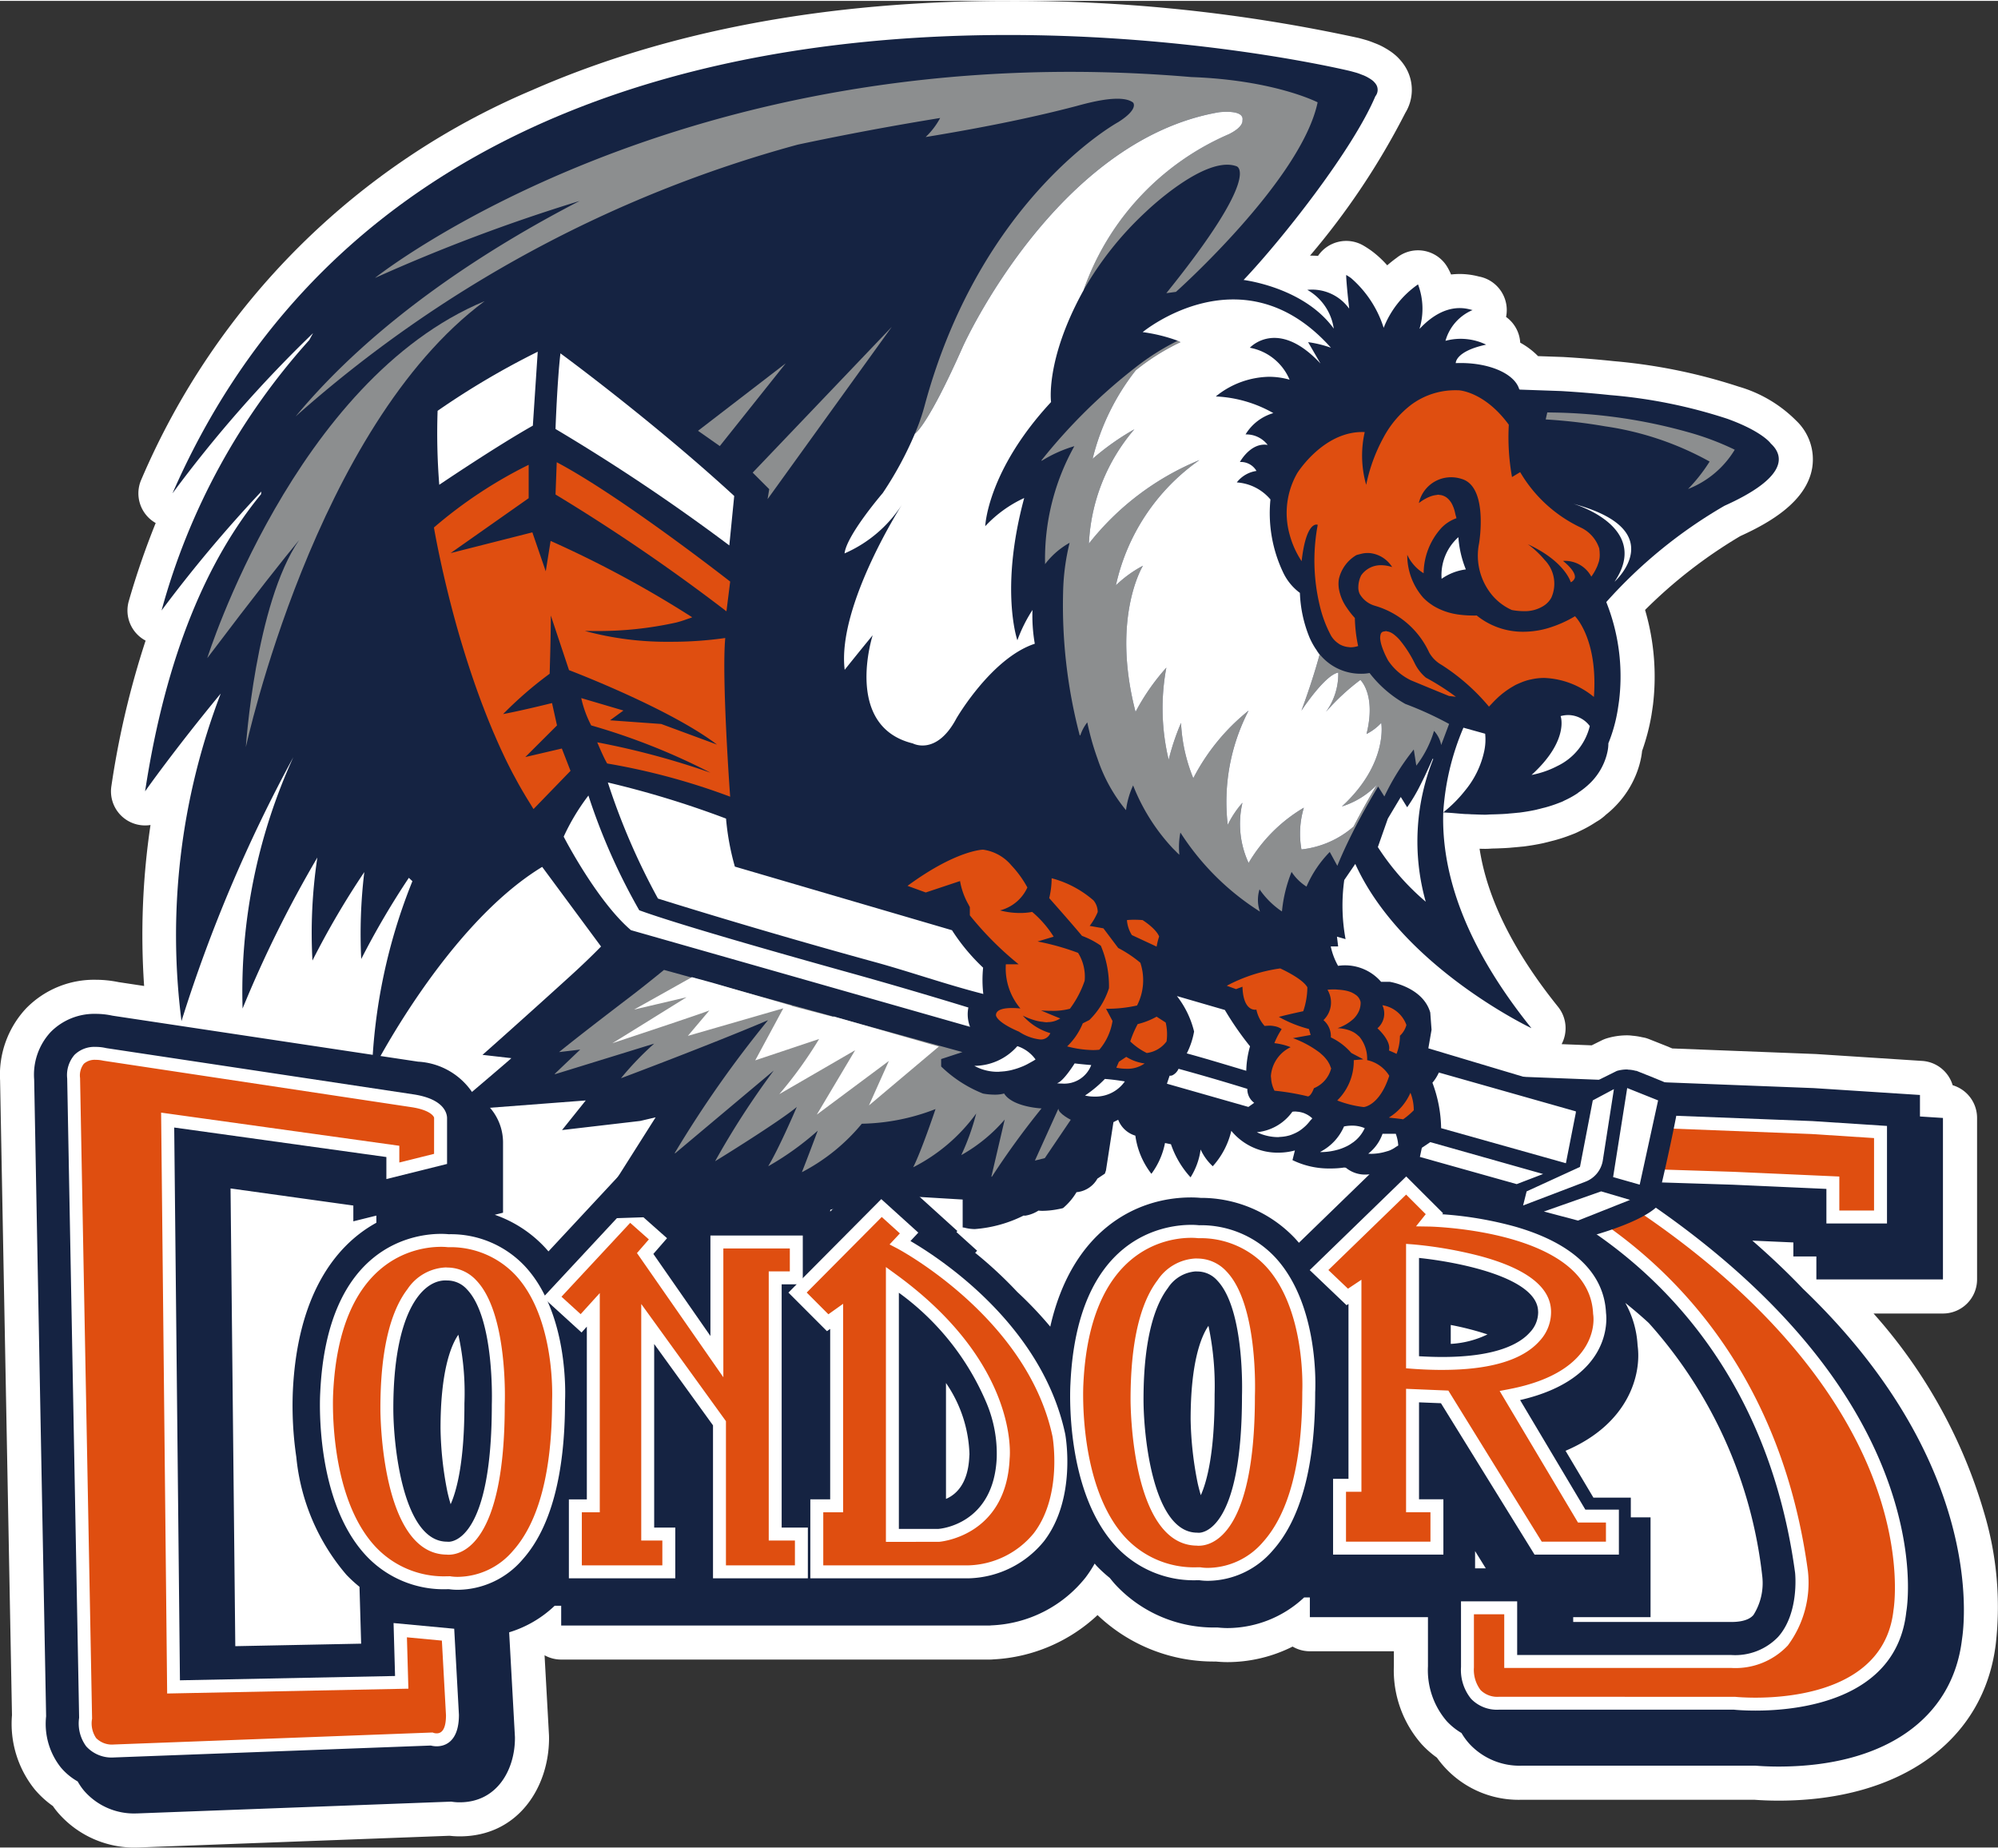 <?xml version="1.0" encoding="UTF-8" standalone="no"?>
<svg xmlns:rdf="http://www.w3.org/1999/02/22-rdf-syntax-ns#" xmlns="http://www.w3.org/2000/svg" xmlns:cc="http://creativecommons.org/ns#" xmlns:dc="http://purl.org/dc/elements/1.1/" height="74px" width="80px" version="1.1" viewBox="0 0 133.75 123.6">
  <rect x="0" y="0" width="133.75" height="123.6" fill="#333333" stroke="none"/>
  <path d="M9.166,123.6A6.748,6.748,0,0,1,3.857,121.24c-.112-.132-.217-.271-.318-.417a6.431,6.431,0,0,1-1.219-1.118,6.997,6.997,0,0,1-1.518-4.963l-.797-42.505a6.509,6.509,0,0,1,1.737-4.796,6.359,6.359,0,0,1,4.661-1.922,7.642,7.642,0,0,1,1.53.157l1.715.259a50.017,50.017,0,0,1,.427-10.775,2.224,2.224,0,0,1-.363.029,2.28,2.28,0,0,1-2.256-2.627A58.549,58.549,0,0,1,9.747,42.819a2.28,2.28,0,0,1-1.124-2.651,53.497,53.497,0,0,1,1.799-5.22,2.281,2.281,0,0,1-.967-2.898,49.312,49.312,0,0,1,26.181-26.083C44.656,2.007,55.372,0,67.485,0A108.323,108.323,0,0,1,90.931,2.479c.017.003.034.009.052.013.313.084.485.134.495.138.019.006.037.01.056.016.166.053.324.113.471.173.107.04.188.073.262.105a4.362,4.362,0,0,1,.489.252c.085.047.157.092.231.142a3.572,3.572,0,0,1,.571.451c.04.04.095.098.137.145a3.176,3.176,0,0,1,.49.697,2.942,2.942,0,0,1-.108,2.881,49.445,49.445,0,0,1-6.382,9.559h.078c.156,0,.307.007.456.019a2.282,2.282,0,0,1,3.005-.713c.166.094.323.195.48.304.029.019.056.038.084.059a6.712,6.712,0,0,1,1.065.98q.297-.259.626-.499c-.023.017-.061.052-.087.075a2.281,2.281,0,0,1,1.522-.581,2.118,2.118,0,0,1,.352.027,2.282,2.282,0,0,1,1.616,1.1,4.019,4.019,0,0,1,.245.492,5.189,5.189,0,0,1,.578-.034,5.043,5.043,0,0,1,1.273.166,2.285,2.285,0,0,1,1.831,2.708,2.284,2.284,0,0,1,.948,1.723,5.073,5.073,0,0,1,1.192.9s1.669.058,1.688.059c1.155.069,2.292.162,3.382.277A37.096,37.096,0,0,1,116.396,25.82a8.924,8.924,0,0,1,3.844,2.275,3.568,3.568,0,0,1,1.075,3.141c-.371,2.293-2.887,3.71-4.813,4.585a32.372,32.372,0,0,0-6.377,4.944A15.842,15.842,0,0,1,110.653,47.12c-.036.263-.07.483-.102.692a14.306,14.306,0,0,1-.626,2.391c-.012.124-.032.262-.059.412-.031.161-.07.332-.122.521a6.513,6.513,0,0,1-1.573,2.728,6.412,6.412,0,0,1-.668.608,2.51,2.51,0,0,1-.216.186l-.014.011c-.034.028-.079.063-.128.098-.036.026-.074.052-.111.075-.061.04-.118.073-.165.1a8.463,8.463,0,0,1-1.14.637c-.044.023-.134.067-.14.069-.04.019-.079.037-.119.054-.073.032-.148.062-.223.089a10.982,10.982,0,0,1-1.223.405l-.232.058c-.096.026-.19.052-.291.074-.04.01-.151.037-.167.042-.438.095-.873.168-1.335.228-.039.004-.156.014-.166.014-.197.023-.375.037-.552.052l-.052.004c-.112.012-.185.019-.263.023-.17.013-.372.021-.577.029l-.065.003c-.135.006-.296.01-.46.013l-.069.006c-.12.007-.239.014-.368.014-.126,0-.253-.003-.382-.008.505,3.32,2.267,6.868,5.255,10.582a2.286,2.286,0,0,1,.238,2.499l2.013.079.675-.335a2.406,2.406,0,0,1,.299-.122,4.675,4.675,0,0,1,1.401-.212,2.6,2.6,0,0,1,.351.025,4.484,4.484,0,0,1,.655.103c.077.012.15.028.219.045.086.024.171.053.253.085l1.123.446.418.173s9.61.374,9.629.375l7.1.46a2.281,2.281,0,0,1,2.041,1.627,2.283,2.283,0,0,1,1.634,2.188v10.809a2.283,2.283,0,0,1-2.283,2.283h-4.647a34.541,34.541,0,0,1,7.39,13.295,21.979,21.979,0,0,1,.795,8.804c-.78,6.482-6.351,10.506-14.546,10.506-.706,0-1.253-.032-1.622-.059H101.87a6.705,6.705,0,0,1-5.681-2.82,6.542,6.542,0,0,1-1.018-.895,7.486,7.486,0,0,1-1.862-5.26v-.965H87.684a2.281,2.281,0,0,1-1.155-.313,9.739,9.739,0,0,1-4.342,1.04c-.334,0-.615-.022-.803-.04a11.269,11.269,0,0,1-7.912-3.108,11.014,11.014,0,0,1-6.925,2.962l-.1.007c-.063.006-.123.008-.185.008H37.567a2.279,2.279,0,0,1-1.113-.288l.296,5.347c.003.043.004.201.004.201,0,3.266-2.055,6.573-5.981,6.573a5.71,5.71,0,0,1-.677-.039l-20.797.782c-.028.001-.056.001-.085.001Z" fill="#fff"></path>
  <path d="M120.709,86.217q-1.526-1.605-3.404-3.238l.134.006,2.612.116v.939h1.54v1.538h8.474v-10.809l-1.539-.099V73.23l-7.1-.459L92.892,71.663v5.697L86.952,83.124c-.087-.102-.175-.203-.266-.301a8.656,8.656,0,0,0-6.315-2.705c-.145-.013-.358-.029-.634-.029-3.835,0-8.002,2.348-9.43,8.648a25.434,25.434,0,0,0-2.205-2.319,27.873,27.873,0,0,0-2.823-2.623l.132-.14L64.025,82.403l.064-.068-5.16-4.675L55.576,81.037v-.237H45.724v.506l-3.719-3.29L36.715,83.701c-.08-.092-.161-.186-.245-.275a8.324,8.324,0,0,0-3.35-2.177l.554-.138V76.38a3.542,3.542,0,0,0-1.928-3.119,4.686,4.686,0,0,0-3.758-2.26l-20.463-3.079a5.282,5.282,0,0,0-1.121-.121,4.101,4.101,0,0,0-3.013,1.218,4.196,4.196,0,0,0-1.104,3.174l.8,42.623a4.697,4.697,0,0,0,.987,3.428,4.164,4.164,0,0,0,1.126.934,4.105,4.105,0,0,0,.41.602A4.42,4.42,0,0,0,9.166,121.317h.048l20.993-.788a3.407,3.407,0,0,0,.566.045c2.537,0,3.698-2.224,3.698-4.291v-.075l-.387-7.012a7.617,7.617,0,0,0,3.047-1.778h.436v1.323H66.263l.094-.009a8.492,8.492,0,0,0,6.319-3.212,8.058,8.058,0,0,0,.603-.925c.045.051.086.107.131.155a9.106,9.106,0,0,0,.878.804c.145.177.288.356.444.518a9.001,9.001,0,0,0,6.726,2.801h.04c.173.017.408.039.69.039a7.54,7.54,0,0,0,5.111-2.048h.385v1.319h7.906v3.291a5.223,5.223,0,0,0,1.257,3.668,4.363,4.363,0,0,0,.989.795,4.319,4.319,0,0,0,.549.745,4.578,4.578,0,0,0,3.483,1.441h15.653c.26.02.804.059,1.536.059,7.072,0,11.659-3.185,12.284-8.529.203-1.313,1.388-11.91-10.632-23.437m-55.811,11.073-.004.022-.007.111c-.077,1.824-.88,2.554-1.561,2.845V92.509a8.86,8.86,0,0,1,1.572,4.782m15.272,1.898a23.375,23.375,0,0,1-.467-4.249c0-3.726.669-5.502,1.193-6.258a19.376,19.376,0,0,1,.412,4.589v.09c0,3.845-.516,5.751-.924,6.658-.073-.252-.145-.52-.215-.83m16.947-9.298V88.624a19.688,19.688,0,0,1,2.459.632,6.4,6.4,0,0,1-2.459.635M98.745,103.759l.716,1.155h-.716Zm6.568,4.424h5.178v-6.68h-1.321v-1.322h-2.504l-1.865-3.135c4.282-1.823,5.092-5.166,4.822-7.062a6.543,6.543,0,0,0-.822-2.837c.542.434,1.069.881,1.572,1.346a30.402,30.402,0,0,1,7.601,16.992,3.994,3.994,0,0,1-.591,2.546c-.102.118-.421.473-1.475.473H105.313ZM30.682,89.278a17.952,17.952,0,0,1,.407,4.594v.092c0,3.845-.518,5.752-.922,6.659-.075-.254-.147-.523-.217-.834A23.076,23.076,0,0,1,29.49,95.538c0-3.732.668-5.508,1.192-6.26m-5.488-7.495c-2.919,1.602-5.307,5.089-5.591,11.29a23.567,23.567,0,0,0,.233,4.393,14.199,14.199,0,0,0,3.354,7.88,9.222,9.222,0,0,0,.875.804l.111,3.806-8.425.168-.318-30.637,8.22,1.144v1.056l1.54-.383Z" fill="#152342"></path>
  <path d="M106.517,78.502l9.487.302,6.692.299v2.294h3.19v-5.688l-4.594-.298L95.54,74.41v2.699s21.761,3.692,25.058,28.052c0,0,.695,5.986-4.691,5.986H101.129v-3.593h-2.893V111.547s-.204,2.395,2.094,2.395h15.774s10.282,1.102,11.081-6.186c0,0,2.795-15.277-20.667-29.255" fill="#df4e10"></path>
  <path d="M117.521,114.436h-.001c-.785,0-1.32-.048-1.438-.061H100.33a2.402,2.402,0,0,1-1.854-.729,3.066,3.066,0,0,1-.673-2.135l-.001-4.389h3.76V110.716h14.345a3.982,3.982,0,0,0,3.123-1.212c1.426-1.596,1.14-4.265,1.137-4.292-1.68-12.417-8.311-19.282-13.579-22.853A31.649,31.649,0,0,0,95.467,77.537l-.362-.062V73.96l26.204,1.017,5.01.326v6.528H122.263V79.517l-6.277-.281-7.845-.249c6.52,4.09,14.425,10.54,17.909,19.222,2.254,5.619,1.588,9.465,1.56,9.626-.654,5.953-7.273,6.601-10.089,6.601m-18.854-6.446v3.559a2.238,2.238,0,0,0,.448,1.515,1.578,1.578,0,0,0,1.214.447l15.82.002c.005.001.546.057,1.371.057h.001c2.581,0,8.653-.571,9.233-5.859.011-.068.652-3.84-1.531-9.241-2.023-5.001-6.948-12.458-18.927-19.595l-1.441-.859,11.162.356,7.111.317v2.277h2.325V76.115l-4.19-.271-25.292-.983v1.892a32.804,32.804,0,0,1,11.103,4.889c5.413,3.671,12.228,10.721,13.952,23.462a7.041,7.041,0,0,1-1.347,4.974,4.814,4.814,0,0,1-3.773,1.504H100.697v-3.592Z" fill="#fff"></path>
  <path d="M83.575,93.361c0,10.204-3.43,9.601-3.43,9.601-4.028,0-4.028-9.346-4.028-9.346,0-9.518,4.028-9.004,4.028-9.004,3.778,0,3.43,8.748,3.43,8.748M80.232,82.384s-7.631-1.029-8.141,10.205c0,0-.774,12.862,8.224,12.687,0,0,7.294,1.376,7.294-12.174,0,0,.598-10.633-7.378-10.718" fill="#df4e10"></path>
  <path d="M80.868,105.749h0a3.966,3.966,0,0,1-.586-.04l-.148.001a7.106,7.106,0,0,1-5.389-2.224c-3.48-3.695-3.105-10.632-3.088-10.925.448-9.87,6.298-10.637,8.079-10.637a4.524,4.524,0,0,1,.523.025,6.801,6.801,0,0,1,5.085,2.128c2.991,3.198,2.711,8.81,2.697,9.046.001,4.915-.956,8.489-2.842,10.597a5.768,5.768,0,0,1-4.332,2.029m-.517-.907.045.009a2.954,2.954,0,0,0,.472.032,4.916,4.916,0,0,0,3.687-1.738c1.739-1.945,2.623-5.325,2.623-10.044.003-.079.27-5.509-2.468-8.433a5.973,5.973,0,0,0-4.483-1.851l-.053-.004a3.815,3.815,0,0,0-.437-.021c-1.587,0-6.8.709-7.214,9.816-.004.074-.368,6.866,2.856,10.288a6.269,6.269,0,0,0,4.756,1.948Zm-.099-1.44a1.027,1.027,0,0,1-.138-.008c-4.38-.042-4.431-9.38-4.431-9.779,0-3.728.609-6.416,1.809-7.989a3.246,3.246,0,0,1,2.545-1.452c.059,0,.102.002.129.004a2.64,2.64,0,0,1,1.937.862c2.123,2.208,1.914,8.087,1.904,8.336.001,9.3-2.875,10.025-3.756,10.025m-.031-.867h.031c.295,0,2.891-.256,2.891-9.174.003-.075.205-5.776-1.663-7.719a1.78,1.78,0,0,0-1.335-.596l-.054-.004s-.022-.001-.053-.001a2.422,2.422,0,0,0-1.856,1.114c-.744.973-1.631,3.059-1.631,7.461,0,2.479.648,8.912,3.594,8.912l.076.007Z" fill="#fff"></path>
  <path d="M33.356,93.963c0,10.203-3.429,9.599-3.429,9.599-4.03,0-4.03-9.345-4.03-9.345,0-9.517,4.03-9.005,4.03-9.005,3.775,0,3.429,8.751,3.429,8.751m-3.341-10.978S22.385,81.955,21.869,93.188c0,0-.769,12.863,8.232,12.689,0,0,7.29,1.374,7.29-12.172,0,0,.601-10.633-7.376-10.72" fill="#df4e10"></path>
  <path d="M30.653,106.35h0a4.065,4.065,0,0,1-.586-.039h-.148a7.109,7.109,0,0,1-5.391-2.224c-3.481-3.697-3.11-10.632-3.092-10.926.452-9.867,6.302-10.634,8.085-10.634.27,0,.452.018.523.024a6.8,6.8,0,0,1,5.083,2.129c2.991,3.198,2.71,8.812,2.697,9.049,0,4.913-.956,8.485-2.841,10.593A5.764,5.764,0,0,1,30.653,106.35m-.516-.907.043.009a2.996,2.996,0,0,0,.473.032,4.907,4.907,0,0,0,3.683-1.739c1.74-1.943,2.621-5.32,2.621-10.038.004-.079.273-5.51-2.465-8.436a5.975,5.975,0,0,0-4.481-1.852l-.054-.003a3.807,3.807,0,0,0-.436-.021c-1.589,0-6.8.708-7.219,9.813-.004.075-.367,6.866,2.859,10.287a6.27,6.27,0,0,0,4.759,1.951Zm-.102-1.441a1.304,1.304,0,0,1-.138-.007c-4.382-.042-4.433-9.379-4.433-9.779,0-3.728.61-6.417,1.812-7.989a3.248,3.248,0,0,1,2.545-1.453,1.126,1.126,0,0,1,.13.007,2.64,2.64,0,0,1,1.934.86c2.122,2.208,1.914,8.09,1.904,8.34,0,9.298-2.873,10.021-3.755,10.021m-.031-.866H30.034c.295,0,2.889-.258,2.889-9.172.003-.075.204-5.78-1.663-7.721a1.773,1.773,0,0,0-1.332-.596l-.055-.003c-.002,0-.022-.001-.052-.001-1.611,0-3.491,2.246-3.491,8.574.001,2.479.648,8.913,3.598,8.913l.076.005h0" fill="#fff"></path>
  <polygon points="43.189 83.841 47.99 90.743 47.99 83.073 53.307 83.073 53.307 85.47 51.893 85.47 51.893 102.618 53.647 102.618 53.647 105.149 48.164 105.149 48.164 95.203 43.36 88.558 43.36 102.618 44.772 102.618 44.772 105.149 38.516 105.149 38.516 100.73 39.717 100.73 39.717 87.612 38.899 88.514 36.972 86.757 42.157 81.185 44.044 82.857 43.189 83.841" fill="#df4e10"></polygon>
  <path d="M54.079,105.581H47.73V95.343l-3.938-5.446v12.289h1.413v3.396H38.082v-5.284h1.202V88.735l-.354.393L36.356,86.782l5.773-6.202,2.524,2.238-.916,1.052L47.557,89.363V82.639h6.183v3.264H52.326v16.282h1.754Zm-5.483-.866h4.618V103.052H51.461V85.038h1.412V83.505H48.422V92.125l-5.782-8.313.796-.915L42.186,81.789l-4.599,4.944,1.282,1.168,1.281-1.412v14.675h-1.201v3.551h5.39V103.052H42.926V87.22l5.67,7.843Z" fill="#fff"></path>
  <path d="M64.844,105.148H54.679v-4.418h1.328V88.047l-.6.428-2.016-2.019,5.62-5.656,1.845,1.669-.602.646s8.875,4.629,10.632,12.904c0,0,1.546,8.491-6.041,9.129M59.739,85.598v17.108h3.089s4.117-.254,4.33-5.189c0,0,.641-6.044-7.418-11.919" fill="#df4e10"></path>
  <path d="M64.861,105.581H54.245v-5.284h1.329V88.887l-.215.153-2.579-2.582,6.215-6.257,2.478,2.243-.525.563c1.93,1.124,8.803,5.583,10.361,12.923.034.187.756,4.321-1.415,7.158a6.709,6.709,0,0,1-5.014,2.493Zm-9.75-.866h9.714a5.868,5.868,0,0,0,4.378-2.151c1.939-2.528,1.264-6.428,1.256-6.469-1.692-7.97-10.318-12.552-10.405-12.597l-.505-.263.691-.74L59.026,81.397l-5.023,5.058,1.451,1.454.986-.702v13.956h-1.329Zm4.627-1.574h-.433V84.747l.688.502c8.168,5.953,7.621,12.057,7.595,12.314-.225,5.236-4.688,5.574-4.734,5.577Zm.434-.867h2.655c.124-.009,3.704-.305,3.896-4.774a8.765,8.765,0,0,0-.679-3.642,17.541,17.541,0,0,0-5.872-7.391Z" fill="#fff"></path>
  <path d="M11.223,74.91l.395,37.938,15.275-.304-.1-3.491,3.2.299.296,5.391c0,2.097-1.396,1.596-1.396,1.596l-21.264.798A1.791,1.791,0,0,1,5.731,114.943l-.801-42.826c-.097-2.196,2.097-1.6,2.097-1.6L27.594,73.615c1.992.297,1.897,1.193,1.897,1.193v2.7l-3.192.797v-1.299Z" fill="#df4e10"></path>
  <path d="M7.637,117.572H7.629a2.292,2.292,0,0,1-1.858-.743,2.583,2.583,0,0,1-.474-1.914l-.799-42.789a2.073,2.073,0,0,1,.489-1.581,1.905,1.905,0,0,1,1.42-.533,3.097,3.097,0,0,1,.707.082l20.546,3.093c2.202.327,2.277,1.399,2.267,1.636v3.024L25.865,78.859V77.384L11.662,75.409l.384,36.999,14.4-.288-.1-3.544,4.06.381.316,5.763c0,1.902-1.038,2.105-1.485,2.105a1.607,1.607,0,0,1-.397-.05Zm-1.232-46.694a1.1,1.1,0,0,0-.794.265,1.276,1.276,0,0,0-.251.954l.804,42.881-.008.042a1.749,1.749,0,0,0,.28,1.256,1.484,1.484,0,0,0,1.184.429l21.34-.803.078.029a.737.737,0,0,0,.198.028c.411,0,.619-.408.619-1.215l-.275-4.993-2.34-.22.098,3.438-16.148.323-.405-38.88,15.946,2.219v1.12l2.327-.579.002-2.407c-.008-.118-.298-.537-1.529-.72L6.913,70.936a2.265,2.265,0,0,0-.507-.058" fill="#fff"></path>
  <path d="M96.708,93.439l-2.149-.088v7.375h1.631v2.835H89.671v-4.203h1.033V86.406l-.515.345-1.889-1.802,5.832-5.658,1.888,1.888-.34.426s11.145.175,11.4,6.257c0,0,.773,4.203-6.003,5.49l4.803,8.064h2.06v2.145h-4.975Zm6.689-5.746c-.087-3.346-8.837-4.028-8.837-4.028v7.457c9.349.686,8.837-3.429,8.837-3.429" fill="#df4e10"></path>
  <path d="M108.372,103.994h-5.647L96.46,93.862l-1.468-.059v6.491H96.623v3.701H89.239V98.923h1.031V87.217l-.129.085-2.465-2.35,6.459-6.268,2.466,2.463-.054.068a24.537,24.537,0,0,1,4.856.821c3.874,1.105,5.986,3.107,6.107,5.788.058.448.383,4.414-5.751,5.827l4.367,7.332h2.246Zm-5.165-.866h4.298v-1.279h-1.871l-5.244-8.807.608-.117c6.278-1.192,5.663-4.947,5.656-4.984l-.008-.061c-.232-5.604-10.864-5.841-10.972-5.842l-.883-.014.651-.814-1.313-1.312-5.204,5.05,1.312,1.249.9-.599V99.79H90.104v3.338h5.653v-1.969H94.125V92.898l2.83.118Zm-6.66-11.495H96.546c-.632,0-1.312-.025-2.019-.077l-.402-.031V83.197l.467.035a27.606,27.606,0,0,1,4.466.774c3.115.834,4.72,2.067,4.771,3.662a2.824,2.824,0,0,1-.765,2.025c-1.137,1.286-3.329,1.939-6.517,1.939m-1.555-.915c.543.032,1.063.05,1.554.05H96.547c3.646,0,5.204-.896,5.867-1.647a1.955,1.955,0,0,0,.553-1.375l-.004-.041c-.057-2.277-5.394-3.299-7.971-3.566Z" fill="#fff"></path>
  <path d="M37.626,75.576l-.002.003,5.231-.61,1.034-.242L39.585,81.521l-.003.004-.005.008,7.164-.239.015-.002-.74,1.748-.013.009-.009.014L50.893,81.198l.01-.002-.162,1.177v.012L56.327,80.692l.013-.004-.337,1.171-.003.008-.002.004,2.543-1.996,5.892.354.01-.001v1.866l.003.001c.032.01.074.007.102.014a2.817,2.817,0,0,0,.71.097h.003a8.754,8.754,0,0,0,3.264-.905l.005-.002a.289.289,0,0,0,.088.009l.005.002a2.293,2.293,0,0,0,.891-.339l.003-.002a2.055,2.055,0,0,0,.296.016,5.626,5.626,0,0,0,.9-.088c.174-.031.287-.055.361-.072.035-.009.074-.018.078-.02l.009-.002a4.199,4.199,0,0,0,.903-1.066,1.789,1.789,0,0,0,1.401-.91l.496-.331c.026-.064.048-.14.074-.212l.501-3.236.312-.156.006-.003A1.774,1.774,0,0,0,76.003,75.953a5.329,5.329,0,0,0,1.068,2.547l.002.003.005.003.006-.007a5.087,5.087,0,0,0,.903-2.05l.003-.002.396.081a6.269,6.269,0,0,0,1.313,2.215,4.673,4.673,0,0,0,.673-1.863,3.531,3.531,0,0,0,.812,1.121,5.348,5.348,0,0,0,1.242-2.371,4.009,4.009,0,0,0,3.131,1.462,4.319,4.319,0,0,0,1.126-.148l-.16.64-.004.007.008.002a5.555,5.555,0,0,0,2.529.557,6.163,6.163,0,0,0,.928-.064l.111.014a2.013,2.013,0,0,0,1.478.449,2.632,2.632,0,0,0,1.29-.282,4.041,4.041,0,0,0,1.825.052l5.971,1.613-.301,1.303v.009c.032.015,3.28,1.063,5.63,1.569h.005V82.81c.035-.011,3.494-.856,4.851-2.035.005-.001.007-.004.01-.008.013-.046,1.122-4.538,1.684-7.927v-.005l-1.856-.767L109.561,71.62c-.025-.007-.057-.007-.085-.012a2.047,2.047,0,0,0-.476-.072.481.481,0,0,0-.075-.013,2.467,2.467,0,0,0-.689.097l-2.85,1.412-9.77-2.924.215-1.241-.086-1.153c-.493-1.712-2.697-2.055-2.722-2.059h-.571a3.19,3.19,0,0,0-2.879-1.068,4.6,4.6,0,0,1-.489-1.293v-.006h.494l-.078-.646-.003-.009.566.163H90.065l.01.002-.003-.013a12.364,12.364,0,0,1-.085-3.942l.738-1.078c3.12,6.885,11.794,10.995,11.794,10.995-4.475-5.563-6.031-10.376-5.905-14.444a17.133,17.133,0,0,1,1.351-5.669l1.454.404a3.685,3.685,0,0,1-.058,1.145,6.149,6.149,0,0,1-1.288,2.661,8.809,8.809,0,0,1-1.459,1.46c.193.018.372.023.563.037.265.022.536.047.791.065.033.002.062.004.091.006.088.006.172.003.263.009.063.001.132.009.195.012.035.002.067.002.098.002.272.009.55.023.81.023.131,0,.245-.014.373-.018.149-.003.294-.006.436-.012.199-.008.396-.015.585-.029.077-.004.145-.013.221-.021.187-.015.375-.03.557-.051.036-.004.074-.006.112-.009.399-.051.773-.114,1.136-.194.035-.009.069-.019.103-.028.124-.026.242-.061.361-.091.037-.009.076-.018.11-.026a8.946,8.946,0,0,0,.983-.326c.056-.022.113-.042.167-.065.018-.007.037-.018.056-.026.041-.019.079-.042.12-.061a6.131,6.131,0,0,0,.881-.493c.022-.013.044-.03.067-.043-.032.02-.074.035-.105.056a5.278,5.278,0,0,0,.93-.751,4.185,4.185,0,0,0,1.023-1.76c.033-.12.059-.23.078-.328a2.507,2.507,0,0,0,.048-.504l.004-.008a10.332,10.332,0,0,0,.623-2.231c.03-.196.062-.4.09-.612a13.44,13.44,0,0,0-.557-5.774c-.088-.272-.189-.549-.299-.828a32.194,32.194,0,0,1,7.911-6.444c3.937-1.767,4.146-3.21,3.097-4.171V29.619l-.003-.002c-.006-.01-.577-.808-2.912-1.649a34.175,34.175,0,0,0-7.818-1.582l-.018-.001c-.996-.107-2.083-.199-3.275-.27l-2.772-.097c-.011-.009-.025-.018-.039-.026-.318-1.071-2.111-1.833-4.248-1.746,0,0-.047-.79,2.035-1.237a3.919,3.919,0,0,0-2.723-.256A3.156,3.156,0,0,1,98.582,20.692c-.168.004-1.682-.731-3.541,1.249l-.013-.006a4.617,4.617,0,0,0-.103-2.959,6.35,6.35,0,0,0-2.292,2.886l-.008.022-.006-.022a7.328,7.328,0,0,0-2.18-3.31.033.033,0,0,1-.015-.011c-.099-.069-.199-.135-.304-.195-.021.132.095,1.401.198,2.225l-.017.009a3.054,3.054,0,0,0-2.786-1.238,3.572,3.572,0,0,1,1.77,2.594c-1.849-2.554-5.372-3.163-6.036-3.257,2.535-2.668,7.282-8.664,8.819-12.292A.687.687,0,0,0,92.15,5.647a.918.918,0,0,0-.156-.209c-.011-.013-.021-.025-.033-.038a1.354,1.354,0,0,0-.217-.167,1.278,1.278,0,0,0-.117-.073,2.467,2.467,0,0,0-.287-.15c-.053-.024-.116-.046-.177-.069-.103-.042-.214-.085-.33-.122-.01-.003-.163-.047-.443-.122,0,0-60.079-14.658-78.844,28.267a85.263,85.263,0,0,1,9.413-10.727c-.087.154-.171.309-.255.465a44.518,44.518,0,0,0-9.889,18.101A90.861,90.861,0,0,1,17.495,32.84c-.007.062-.015.122-.023.183-3.533,4.306-6.353,10.66-7.759,19.883,0,0,1.943-2.764,5.063-6.543A45.231,45.231,0,0,0,12.15,68.283a98.764,98.764,0,0,1,7.486-17.66,37.756,37.756,0,0,0-3.397,16.822,79.118,79.118,0,0,1,5.005-10.108,33.933,33.933,0,0,0-.328,6.896A55.542,55.542,0,0,1,24.387,58.311a34.7,34.7,0,0,0-.206,5.821,54.094,54.094,0,0,1,3.188-5.436c.079.074.159.151.238.225a37.543,37.543,0,0,0-2.712,12.77s4.965-9.823,11.4-13.727l3.94,5.329c-.702.718-1.383,1.36-2.045,1.963-2.859,2.601-5.861,5.268-5.885,5.283l-.009.006,1.933.221c.056-.014-4.127,3.526-4.127,3.526l9.109-.695Z" fill="#152342"></path>
  <path d="M37.283,30.886l-.014-.007-.081,2.153v.007A126.216,126.216,0,0,1,48.617,40.848l.013.012.249-1.99v-.003l-.004-.004c-.072-.055-7.286-5.698-11.592-7.976m11.266,11.767v-.011l-.008.002a25.256,25.256,0,0,1-3.654.251,21,21,0,0,1-5.736-.724c.105,0,.325.004.634.004a24.104,24.104,0,0,0,5.509-.574l.008-.003c.164-.043.321-.09.474-.142.065-.019.125-.044.185-.066.122-.042.25-.079.364-.13l.012-.003-.012-.009a72.326,72.326,0,0,0-9.457-5.099l-.009-.003-.325,2.033-.894-2.599v-.009l-5.476,1.389,5.226-3.675V31.046l-.005.008a30.203,30.203,0,0,0-6.336,4.193v.008c.006.03.503,2.983,1.569,6.762.435,1.526,1.001,3.328,1.704,5.177.035.082.064.165.096.25.142.363.284.724.436,1.088.08.195.161.389.247.583.13.304.265.608.403.915.105.222.21.45.315.671.143.296.288.583.438.874.111.216.233.429.345.641.157.29.316.566.482.843.12.209.249.417.376.62.084.134.163.276.251.406l.005.007L38.19,51.538l.001-.003-.578-1.488L37.611,50.041l-2.445.571,2.12-2.116V48.491l-.332-1.492-.007.001c-.02.006-1.966.491-3.267.736a25.575,25.575,0,0,1,3.107-2.694l.008-.003v-.003c0-.024.078-2.427.078-3.896l1.218,3.653v.004h.007c.066.024,6.714,2.554,9.9,4.981l-3.734-1.379-3.428-.247.886-.645.014-.008-2.809-.828-.015-.003.001.013a7.363,7.363,0,0,0,.662,1.812l.008.003a43.692,43.692,0,0,1,7.979,3.164,52.772,52.772,0,0,0-7.57-2.031h-.013l.007.013c.007.009.411.991.657,1.398v.003H40.646a44.773,44.773,0,0,1,8.222,2.219l.011.006v-.011c-.011-.08-.575-7.926-.33-10.605" fill="#df4e10"></path>
  <path d="M76.11,67.242l.007-.003a3.707,3.707,0,0,0,.221-2.858l-.003-.002a8.197,8.197,0,0,0-1.48-.987l-.99-1.315-.002-.001-.917-.163a4.193,4.193,0,0,0,.537-.927,1.235,1.235,0,0,0-.275-.772,6.962,6.962,0,0,0-2.797-1.487H70.399v.012a5.694,5.694,0,0,1-.162,1.314v.003l.004.002c.012.017,1.377,1.546,2.191,2.523a5.449,5.449,0,0,1,1.258.657,6.92,6.92,0,0,1,.547,2.845,5.184,5.184,0,0,1-1.312,2.129l-.438.221-.004.003A4.47,4.47,0,0,1,71.447,69.969l-.014.01.014.002a7.093,7.093,0,0,0,1.712.244,4.152,4.152,0,0,0,.432-.023l.002-.004a3.871,3.871,0,0,0,.88-1.921v-.002l-.432-.814a9.189,9.189,0,0,0,2.07-.219m-6.421.331c.107.008.374.025.697.025a4.477,4.477,0,0,0,1.233-.138l.003-.002a6.781,6.781,0,0,0,.986-1.871,3.001,3.001,0,0,0-.441-1.869,16.678,16.678,0,0,0-2.71-.761l1.063-.318.013-.006-.007-.008a7.117,7.117,0,0,0-1.432-1.648v-.003l-.003.003a4.243,4.243,0,0,1-.822.073,5.223,5.223,0,0,1-1.328-.174,2.756,2.756,0,0,0,1.831-1.531l.004-.003-.004-.003a7.065,7.065,0,0,0-1.077-1.485,2.998,2.998,0,0,0-1.891-1.043c-.02,0-1.795.031-5.044,2.415l-.014.005,1.22.444.001.003,2.299-.766a4.823,4.823,0,0,0,.561,1.564c.034.061.056.119.095.178v.553A21.647,21.647,0,0,0,68.19,64.483h-.856l-.001.009a4.148,4.148,0,0,0,.974,2.948c-.068-.006-.294-.03-.559-.03-.491,0-1.076.083-1.076.482,0,.018.018.451,1.542,1.102a3.189,3.189,0,0,0,1.415.521.682.682,0,0,0,.678-.414l.003-.009-.011-.003A3.951,3.951,0,0,1,68.467,67.917a4.463,4.463,0,0,0,.845.326l.022.007c.112.031.222.051.349.073.04.004.079.007.121.012a1.923,1.923,0,0,0,.267.029.61.61,0,0,0,.075-.01h.01a1.541,1.541,0,0,0,.804-.236l.017-.008-.017-.009c-.004,0-.538-.214-1.271-.527m5.709,3.107-.002-.003-.496.331-.166.387-.007.008.009.003a3.323,3.323,0,0,0,.667.069,1.985,1.985,0,0,0,1.203-.343l.015-.013-.017-.002a3.046,3.046,0,0,1-1.207-.437m2.02-7.386.012.004v-.012a4.657,4.657,0,0,1,.163-.654h.004v-.003c-.004-.007-.12-.452-1.106-1.105,0,0-.241-.023-.553-.023a4.457,4.457,0,0,0-.49.023l-.007.003v.007a2.169,2.169,0,0,0,.33.993Zm11.555,7.831c-.035-.068-.074-.129-.113-.192-.052-.064-.099-.13-.152-.189a1.779,1.779,0,0,0-.192-.195c-.051-.05-.109-.097-.166-.149a6.801,6.801,0,0,0-1.797-.973l1.176-.212.008-.002-.11-.391-.003-.006-.002-.003a8.237,8.237,0,0,1-2.01-.81c.599-.162,1.616-.378,1.622-.378l.01-.002v-.003a5.076,5.076,0,0,0,.274-1.596c-.327-.598-1.798-1.257-1.816-1.265A10.763,10.763,0,0,0,82.134,65.913l-.013.006.619.225v.003l.433-.163c.043,1.39.607,1.541.848,1.541a.484.484,0,0,0,.085-.008,2.344,2.344,0,0,0,.548,1.092l.001.003h.007c.055-.009.109-.009.16-.013.077-.007.143-.007.203-.007a1.54,1.54,0,0,1,.266.031.202.202,0,0,1,.048.008,1.157,1.157,0,0,1,.459.194,5.1,5.1,0,0,0-.484.924l-.008.013h.011a4.247,4.247,0,0,1,1.08.269,2.334,2.334,0,0,0-1.321,1.923c0,.063.012.12.017.179a.469.469,0,0,0,.003.053,2.057,2.057,0,0,0,.218.751v.007h.003a16.387,16.387,0,0,1,2.246.383h.003c.214-.055.371-.5.391-.55a1.963,1.963,0,0,0,1.154-1.325c-.01-.032-.031-.064-.041-.097a1.581,1.581,0,0,0-.095-.228m6.484-25.823a2.939,2.939,0,0,1-.763-.982,7.804,7.804,0,0,0-1.027-1.583c-.024-.028-.054-.055-.079-.083a2.346,2.346,0,0,0-.23-.208,1.148,1.148,0,0,0-.151-.11.864.864,0,0,0-.155-.082.693.693,0,0,0-.203-.055c-.022-.003-.046-.021-.072-.021-.015,0-.028.013-.047.013a.069.069,0,0,0-.018.004.639.639,0,0,0-.166.036.265.265,0,0,0-.126.167.928.928,0,0,0-.019.385c0,.012.007.021.007.034a2.128,2.128,0,0,0,.072.313l.01.035a5.526,5.526,0,0,0,.439.994,3.841,3.841,0,0,0,1.533,1.321c.019.006,1.334.555,2.531,1.041l.434.054.033.003-.026-.02a16.405,16.405,0,0,0-1.977-1.259M94.414,73.079l-.003.017a3.651,3.651,0,0,1-1.421,1.637v.016c.01.001.609.056.931.11h.007a5.053,5.053,0,0,0,.713-.605v-.003a3.136,3.136,0,0,0-.218-1.155ZM77.43,67.992l-.005-.002-.007.002a4.866,4.866,0,0,1-1.255.493h-.005V68.489a6.968,6.968,0,0,0-.495,1.153V69.647l.001.003a4.413,4.413,0,0,0,1.102.771h.003a1.949,1.949,0,0,0,1.322-.774,3.412,3.412,0,0,0-.057-1.265ZM107.083,36.933a.982.982,0,0,0-.012-.162.756.756,0,0,1-.01-.11,2.365,2.365,0,0,0-1.19-1.386,9.307,9.307,0,0,1-4.104-3.726l-.003-.008-.547.33a15.084,15.084,0,0,1-.215-3.496v-.006c-1.628-2.226-3.338-2.305-3.352-2.305-.063-.003-.13-.003-.189-.003a4.935,4.935,0,0,0-3.025.995,6.792,6.792,0,0,0-1.835,2.191,11.303,11.303,0,0,0-1.146,3.143,7.114,7.114,0,0,1-.1-3.519l.003-.01-.013-.002c-.051,0-.101-.002-.155-.002-2.624,0-4.328,2.721-4.348,2.748a5.361,5.361,0,0,0-.518,4.091,6.059,6.059,0,0,0,.793,1.782l.015.017.004-.019c.253-2.188.778-2.424.992-2.424a.264.264,0,0,1,.084.015,12.9,12.9,0,0,0,.134,5.403,8.222,8.222,0,0,0,.744,1.995,1.607,1.607,0,0,0,.522.555.542.542,0,0,0,.063.045,1.613,1.613,0,0,0,.25.113c.022.006.039.013.057.017a1.312,1.312,0,0,0,.268.054c.051.004.106.017.15.017a1.628,1.628,0,0,0,.514-.084l.009-.003L90.914,43.171a9.841,9.841,0,0,1-.217-1.864V41.304a5.401,5.401,0,0,1-.543-.691,3.116,3.116,0,0,1-.533-1.306v-.007a2.054,2.054,0,0,1,.008-.61,2.498,2.498,0,0,1,1.172-1.595c.069-.023.138-.039.205-.057.086-.021.165-.042.243-.057a1.797,1.797,0,0,1,.266-.026c.058-.002.112.002.163.003A2.011,2.011,0,0,1,93.195,37.898a2.4,2.4,0,0,0-.742-.126,1.595,1.595,0,0,0-1.334.68,1.817,1.817,0,0,0-.19.78v.01a1.003,1.003,0,0,0,.094.455,1.724,1.724,0,0,0,1.036.795,5.769,5.769,0,0,1,3.612,3.121,2.166,2.166,0,0,0,.825.827A13.81,13.81,0,0,1,99.67,47.233l.01.011v-.011c.095-.103.184-.195.274-.291.067-.068.13-.138.199-.2a4.284,4.284,0,0,1,.326-.294,2.2,2.2,0,0,1,.189-.152,5.387,5.387,0,0,1,.646-.429c.042-.025.089-.054.131-.076.122-.059.242-.112.364-.162.054-.021.106-.043.162-.065.127-.044.252-.086.379-.117a.487.487,0,0,1,.095-.019,3.951,3.951,0,0,1,.928-.111,5.539,5.539,0,0,1,3.309,1.26l.019.009v-.016c.272-3.852-1.247-5.361-1.263-5.378l-.007-.004-.003.002a7.866,7.866,0,0,1-1.731.772.036.036,0,0,0-.015.006,5.915,5.915,0,0,1-1.689.258,4.907,4.907,0,0,1-3.133-1.084l-.006-.006c-.072.006-.142.006-.21.006-.036,0-.07-.003-.106-.003a7.225,7.225,0,0,1-.922-.067c-.028-.003-.063-.01-.091-.015a4.331,4.331,0,0,1-1.609-.587l-.023-.02a3.319,3.319,0,0,1-.625-.511,4.313,4.313,0,0,1-1.063-2.863A2.859,2.859,0,0,0,95.288,38.302l.013.004v-.01a4.58,4.58,0,0,1,1.173-3.003,2.586,2.586,0,0,1,1.014-.663h.007v-.01c-.015-.098-.048-.17-.067-.256-.022-.099-.042-.192-.066-.274a1.908,1.908,0,0,0-.091-.254,1.684,1.684,0,0,0-.149-.29,2.162,2.162,0,0,0-.139-.173,1.009,1.009,0,0,0-.194-.164.923.923,0,0,0-.143-.074.845.845,0,0,0-.295-.069c-.022,0-.044-.014-.066-.014a1.021,1.021,0,0,0-.101.017,1.907,1.907,0,0,0-.236.04,1.939,1.939,0,0,0-.253.084c-.031.014-.064.028-.095.04a3.193,3.193,0,0,0-.619.38,2.206,2.206,0,0,1,2.14-1.728,2.295,2.295,0,0,1,.742.117c1.783.539,1.156,4.283,1.146,4.32a4.145,4.145,0,0,0,.917,3.502,3.693,3.693,0,0,0,1.281.947,4.475,4.475,0,0,0,.795.076,2.35,2.35,0,0,0,1.325-.351l.003-.002a1.509,1.509,0,0,0,.518-.547,2.283,2.283,0,0,0-.455-2.537,6.049,6.049,0,0,0-1.114-1.04c2.467,1.132,2.867,2.521,2.867,2.534l.007.008.003-.003a.443.443,0,0,0,.207-.174c.007-.006.007-.014.011-.017a.343.343,0,0,0,.053-.128c.045-.426-.663-1.001-.796-1.105a1.995,1.995,0,0,1,1.886,1.036l.009.013.01-.013a3.394,3.394,0,0,0,.389-.688.851.851,0,0,0,.041-.116,1.853,1.853,0,0,0,.086-.265c.009-.044.011-.088.022-.13a1.744,1.744,0,0,0,.009-.385M92.216,68.759l-.007.008.007.009c.01.007.93.825.763,1.47v.01h.01s.271.112.493.22l.005.003.003-.007a3.406,3.406,0,0,0,.225-1.207,1.528,1.528,0,0,0,.433-.719,2.036,2.036,0,0,0-1.595-1.321l-.014-.002.005.012a1.294,1.294,0,0,1-.328,1.524m.783,3.185A2.3,2.3,0,0,0,91.519,70.898a2.326,2.326,0,0,0-.516-1.565.639.639,0,0,0-.075-.065c-.008-.004-.008-.008-.014-.012a1.563,1.563,0,0,0-.413-.281c-.01-.003-.015-.008-.026-.012a1.611,1.611,0,0,0-.254-.094c-.015-.003-.035-.011-.047-.014a2.707,2.707,0,0,0-.637-.096,2.969,2.969,0,0,0,1.041-.599c.005-.007.02-.014.025-.022a1.834,1.834,0,0,0,.232-.277c0-.008.01-.015.014-.024a1.376,1.376,0,0,0,.233-.822.785.785,0,0,0-.301-.469.126.126,0,0,1-.017-.01,1.4,1.4,0,0,0-.239-.145A.207.207,0,0,0,90.488,66.371a2.023,2.023,0,0,0-.343-.113.344.344,0,0,1-.044-.01,3.709,3.709,0,0,0-.49-.064c-.015,0-.029-.003-.042-.003-.077-.007-.144-.015-.231-.015-.145,0-.301.003-.459.019l-.012.002.002.011a1.637,1.637,0,0,1-.269,2.017l-.006.007.006.004a1.401,1.401,0,0,1,.489,1.145v.006l.007.003A4.136,4.136,0,0,1,90.459,70.418l.806.426-.632.054h-.009v.007a3.689,3.689,0,0,1-1.096,2.681l-.002.009.002.008a7.229,7.229,0,0,0,1.762.437c.012-.002,1.055-.08,1.708-2.089Z" fill="#df4e10"></path>
  <path d="M29.296,27.436l-.002.001v.003a43.283,43.283,0,0,0,.111,4.935v.015l.009-.007c.04-.027,3.758-2.541,6.248-3.948l.008-.004.326-4.935.004-.015-.015.007a53.057,53.057,0,0,0-6.689,3.948m35.529,39.947v-.009h-.009c-.079-.021-3.637-1.128-7.934-2.323C51.615,63.584,45.24,61.762,42.792,60.867A41.095,41.095,0,0,1,39.394,53.2l-.005-.014-.006.012a14.438,14.438,0,0,0-1.648,2.741v.003l.002.004c.02.043,2.216,4.299,4.499,6.253l12.428,3.541,10.278,2.93-.01-.014a2.314,2.314,0,0,1-.108-1.274m15.11,1.603a5.234,5.234,0,0,1-.483,1.452l-.008.009.008.004c1.402.375,3.975,1.169,3.967,1.157l.01.006v-.011a6.358,6.358,0,0,1,.25-1.624l.002-.007-.004-.002a20.764,20.764,0,0,1-1.682-2.428l-3.188-.925-.026-.009.019.02a6.269,6.269,0,0,1,1.136,2.358m-14.124-4.272.007-.003-.009-.003a13.316,13.316,0,0,1-2.081-2.504L49.193,57.945A17.144,17.144,0,0,1,48.603,54.739v-.007l-.007-.003a63.416,63.416,0,0,0-7.892-2.411l-.013-.003.004.012a45.121,45.121,0,0,0,3.349,7.754l.003.003c.084.025,6.481,2.048,14.532,4.255,2.315.635,4.768,1.499,7.234,2.128l.015.003-.005-.011a8.152,8.152,0,0,1-.012-1.746m30.661,10.732v.007l8.347,2.345.005.003.664-3.378.003-.094-9.164-2.598-.007-.003-.003.009a2.971,2.971,0,0,1-.426.674l-.004.003.004.003a8.995,8.995,0,0,1,.581,3.03M48.822,36.446l.327-3.302v-.007C43.729,28.152,37.592,23.644,37.529,23.601l-.014-.01v.015c-.214,1.842-.327,5.01-.327,5.041v.007l.001.001a131.228,131.228,0,0,1,11.62,7.783Zm54.553,44.577-.023.009,2.28.604v.002l3.487-1.384L107.184,79.682Zm5.553-8.257-.942,5.953-.003.006,1.773.505.008.006,1.232-5.64V73.593ZM107.293,77.627l.743-4.769v-.018l-1.408.75-.004.002-.858,4.455-3.567,1.635-.004.001-.232.928-.002.015L106.143,79.031a1.837,1.837,0,0,0,1.15-1.404m-3.995.893-7.546-2.132-.002-.004-.57.382-.129.612,6.486,1.821-.003-.003ZM83.5,72.829V72.819h-.009c-.015-.003-1.972-.622-4.592-1.34L78.896,71.476l-.004.007a.89.89,0,0,1-.408.43.085.085,0,0,0-.02.007.308.308,0,0,1-.116.02H78.3l-.003-.002-.181.539,5.45,1.553.003.002.381-.271.007-.003-.007-.009a1.123,1.123,0,0,1-.451-.92" fill="#fff"></path>
  <path d="M94.084,47.062a7.876,7.876,0,0,1-2.394-2.064l-.007-.012-.013.004a2.985,2.985,0,0,1-.554.046,3.531,3.531,0,0,1-2.75-1.272,3.961,3.961,0,0,1-.27-.365.655.655,0,0,0,.041.062,2.685,2.685,0,0,0,.186.284.034.034,0,0,0,.013.01c-.033.123-.427,1.622-1.216,3.748,0,0,1.559-2.384,2.466-2.546a4.309,4.309,0,0,1-.826,2.631,14.903,14.903,0,0,1,2.306-2.138s1.07.986.41,3.618a3.458,3.458,0,0,0,.986-.742s.495,2.712-2.631,5.591a5.579,5.579,0,0,0,2.337-1.442c-.553.919-1.061,1.831-1.519,2.714-.011.026-.025.05-.041.079a6.344,6.344,0,0,1-3.489,1.526,5.993,5.993,0,0,1,.163-2.793,10.444,10.444,0,0,0-3.7,3.699,6.218,6.218,0,0,1-.411-4.029,6.508,6.508,0,0,0-.985,1.478,13.295,13.295,0,0,1,1.396-7.646,14.04,14.04,0,0,0-3.699,4.524,11.066,11.066,0,0,1-.821-3.701,15.589,15.589,0,0,0-.827,2.465,14.739,14.739,0,0,1-.157-6.164,14.697,14.697,0,0,0-2.062,2.96c-1.641-6.331.495-9.782.495-9.782a7.931,7.931,0,0,0-1.809,1.313,13.859,13.859,0,0,1,5.593-8.385,18.234,18.234,0,0,0-7.4,5.59,12.632,12.632,0,0,1,3.042-7.649,16.826,16.826,0,0,0-2.795,1.977,15.552,15.552,0,0,1,2.889-5.924.594.594,0,0,0,.079-.066,14.875,14.875,0,0,1,2.879-1.802l.04-.018-.04-.02c-.046-.026-.097-.05-.151-.075a16.384,16.384,0,0,0-2.828,1.789A37.592,37.592,0,0,0,69.715,30.754l.022.029a8.831,8.831,0,0,1,2.182-.979A15.468,15.468,0,0,0,69.959,37.64l-.003.063.04-.052a5.328,5.328,0,0,1,1.606-1.38,14.955,14.955,0,0,0-.435,3.284,34.24,34.24,0,0,0,1.111,9.602h.041a2.891,2.891,0,0,1,.466-.867,17.691,17.691,0,0,0,.694,2.456,10.725,10.725,0,0,0,1.869,3.387l.032.033.004-.044a5.618,5.618,0,0,1,.469-1.612,13.276,13.276,0,0,0,2.684,4.241.546.546,0,0,1,.044.043c.113.106.212.221.328.322l.042.034-.007-.055a5.072,5.072,0,0,1,.074-1.431,17.303,17.303,0,0,0,5.277,5.262l.056.035-.03-.063a2.39,2.39,0,0,1-.005-1.431,5.675,5.675,0,0,0,1.47,1.461l.026.015.008-.033a9.47,9.47,0,0,1,.641-2.61,3.344,3.344,0,0,0,.981.972l.022.01.006-.022a7.552,7.552,0,0,1,1.547-2.295l.487.891.021.037.017-.041c.003-.01.376-.971,1.17-2.515.465-.897.981-1.821,1.542-2.75l.399.633.019.031.017-.034a15.844,15.844,0,0,1,1.952-3.111l.162,1.033.006.048.03-.037a7.112,7.112,0,0,0,1.157-2.29,1.93,1.93,0,0,1,.465.874l.013.076.525-1.395.007-.021-.017-.007a23.095,23.095,0,0,0-2.9-1.325" fill="#8c8e8f"></path>
  <path d="M70.852,74.144l-1.573,3.478.662-.165,1.738-2.567s-.827-.415-.827-.745" fill="#8c8e8f"></path>
  <path d="M69.726,74.13l-.035-.002c-.018,0-1.902-.096-2.468-.986l-.008-.01-.011.004a2.31,2.31,0,0,1-.634.073,4.454,4.454,0,0,1-.767-.073,8.572,8.572,0,0,1-2.801-1.813v-.496l1.424-.468L44.458,64.862h-.01l-.007.006c-.019.014-1.22 1-2.243,1.78-1.535,1.17-3.647,2.793-4.729,3.676l-.045.036,1.416-.168-1.703,1.623.015.026,6.64-2.048a20.47,20.47,0,0,0-2.185,2.27l-.033.048.055-.023c.057-.021,5.94-2.229,9.784-3.863a74.421,74.421,0,0,0-6.245,8.891l.025.022,6.603-5.543a54.978,54.978,0,0,0-3.897,6.019l-.026.052.048-.032c.042-.022,4.192-2.581,5.418-3.6-.183.422-1.207,2.786-1.881,3.909l-.031.053.061-.03a19.242,19.242,0,0,0,3.252-2.345c-.138.374-.754,2.012-1.045,2.739l-.017.04.041-.021A12.918,12.918,0,0,0,57.692,75.155a14.235,14.235,0,0,0,4.933-.981c-.108.327-.943,2.781-1.474,3.855l-.024.04.041-.018a11.815,11.815,0,0,0,4.181-3.581,15.932,15.932,0,0,1-.973,2.729l-.024.053.048-.026A10.737,10.737,0,0,0,67.256,74.877l-.891,3.817.031.012a53.732,53.732,0,0,1,3.307-4.551Z" fill="#8c8e8f"></path>
  <path d="M112.994,28.863a35.259,35.259,0,0,0-9.063-1.311c-.116-.003-.231-.004-.353-.008l-.106.471a35.489,35.489,0,0,1,3.981.461,20.416,20.416,0,0,1,6.987,2.355l.004.002-.002.006a11.093,11.093,0,0,1-1.44,1.832,6.339,6.339,0,0,0,3.125-2.63,18.404,18.404,0,0,0-3.133-1.178" fill="#8c8e8f"></path>
  <path d="M13.874,43.992c3.304-4.378,5.171-6.717,6.146-7.898-2.928,4.257-3.563,13.857-3.563,13.857S21.083,28.52,32.442,20.097C19.711,25.386,13.874,43.992,13.874,43.992" fill="#8c8e8f"></path>
  <polygon points="48.184 29.797 52.601 24.256 46.727 28.775 48.184 29.797" fill="#8c8e8f"></polygon>
  <polygon points="59.698 21.818 50.386 31.575 51.494 32.683 51.383 33.349 59.698 21.818" fill="#8c8e8f"></polygon>
  <path d="M62.937,7.838a5.065,5.065,0,0,1-.972,1.275c4.268-.697,7.566-1.407,10.112-2.079.183-.051.362-.099.537-.143,1.538-.391,2.716-.483,3.236-.086,0,0,.415.419-.992,1.309,0,0-9.183,5.006-12.956,18.955a13.522,13.522,0,0,1-.662,1.903s.839-.465,3.218-5.839c0,0,6.212-13.789,17.128-15.678,0,0,1.737-.228,1.585.55,0,0,.094.413-.876.9a17.738,17.738,0,0,0-9.763,10.462,22.011,22.011,0,0,1,4.195-5.268s3.932-3.8,6.046-3.031c0,0,1.794.452-4.697,8.495l.645-.087s8.395-7.483,9.484-12.686c0,0-2.881-1.493-8.462-1.692C45.579,2.182,25.099,18.547,25.099,18.547a116.446,116.446,0,0,1,13.7-5.155c-6.039,3.121-13.618,7.927-19.009,14.422A83.585,83.585,0,0,1,53.401,9.622c3.323-.707,6.531-1.296,9.537-1.784" fill="#8c8e8f"></path>
  <path d="M73.97,72.158h-.008a8.175,8.175,0,0,1-1.311,1.098l-.019.007.022.009a2.661,2.661,0,0,0,.615.066,2.393,2.393,0,0,0,2.022-1.003L75.3,72.322h-.012c-.005,0-.611-.11-1.318-.164m-3.179.275-.033.01.034.007a2.633,2.633,0,0,0,.314.017A1.926,1.926,0,0,0,73.045,71.239l.006-.011h-.012c-.007-.001-.66-.054-1.098-.111v-.003l-.003.006c-.011.012-.717,1.154-1.147,1.314M68.11,69.964h-.007l-.007.007a3.853,3.853,0,0,1-2.84,1.31l-.026.002.021.013a3.221,3.221,0,0,0,1.581.382c.05,0,.102-.011.15-.012.083-.004.165-.014.25-.019.139-.018.281-.04.421-.07.054-.014.1-.023.153-.04a4.298,4.298,0,0,0,.582-.193c.041-.015.083-.032.127-.052a3.772,3.772,0,0,0,.354-.176c.028-.017.055-.03.081-.045.125-.069.244-.132.365-.215l.004-.005-.002-.004a2.426,2.426,0,0,0-1.208-.883m37.206-36.306s5.262,1.522,2.765,5.22c0,0,3.852-3.443-2.765-5.22M87.283,54.001A6.007,6.007,0,0,0,87.121,56.795a6.348,6.348,0,0,0,3.487-1.527.788.788,0,0,0,.041-.079c.458-.882.967-1.794,1.52-2.714a5.582,5.582,0,0,1-2.338,1.443c3.126-2.88,2.632-5.592,2.632-5.592a3.473,3.473,0,0,1-.986.742c.659-2.632-.411-3.618-.411-3.618a14.891,14.891,0,0,0-2.305,2.139,4.313,4.313,0,0,0,.825-2.631c-.907.161-2.465,2.546-2.465,2.546.788-2.128,1.182-3.626,1.215-3.749-.007-.002-.007-.002-.013-.009a2.8,2.8,0,0,1-.186-.284c-.014-.019-.028-.041-.041-.062l-.006-.008c-.017-.024-.034-.046-.047-.069a5.092,5.092,0,0,1-.375-.698.097.097,0,0,1-.012-.029,8.63,8.63,0,0,1-.638-2.971,3.633,3.633,0,0,1-1.078-1.279,9.212,9.212,0,0,1-.894-4.975,3.225,3.225,0,0,0-2.204-1.137l-.047-.007a2.037,2.037,0,0,1,1.315-.765,1.202,1.202,0,0,0-1.109-.598s.721-1.333,1.859-1.144a1.8,1.8,0,0,0-1.481-.702,3.231,3.231,0,0,1,1.86-1.427,8.527,8.527,0,0,0-3.795-1.112h-.051l.037-.037s.041-.033.105-.083a5.812,5.812,0,0,1,3.415-1.199,5.045,5.045,0,0,1,1.377.194,3.588,3.588,0,0,0-2.66-2.138s1.849-2.038,4.731,1.059l-.831-1.433a7.588,7.588,0,0,1,1.529.374c-5.886-6.603-12.603-1.046-12.603-1.046a11.005,11.005,0,0,1,2.344.577c.054.025.105.05.151.076l.04.02-.04.017a14.948,14.948,0,0,0-2.879,1.802.605.605,0,0,1-.079.066,15.577,15.577,0,0,0-2.889,5.924,16.827,16.827,0,0,1,2.795-1.977,12.632,12.632,0,0,0-3.042,7.649,18.235,18.235,0,0,1,7.4-5.59,13.859,13.859,0,0,0-5.593,8.385,7.934,7.934,0,0,1,1.81-1.312s-2.138,3.451-.495,9.782a14.69,14.69,0,0,1,2.061-2.96,14.739,14.739,0,0,0,.157,6.164,15.712,15.712,0,0,1,.827-2.466,11.066,11.066,0,0,0,.821,3.701A14.028,14.028,0,0,1,83.583,47.504a13.292,13.292,0,0,0-1.396,7.645,6.516,6.516,0,0,1,.985-1.477,6.215,6.215,0,0,0,.411,4.028,10.444,10.444,0,0,1,3.7-3.699m8.632-3.273-.008-.003-.007.01c-.004.011-.218.505-.512,1.126-.019.042-.036.079-.057.121-.07.146-.148.298-.223.45-.012.025-.025.05-.039.076a11.15,11.15,0,0,1-.871,1.465l-.419-.676-.007-.009-.007.008-.019.03-.838,1.402-.003.003v.003c-.004.015-.34.962-.669,1.904a16.568,16.568,0,0,0,3.205,3.657,14.896,14.896,0,0,1,.502-9.553Zm9.076-2.927a1.99,1.99,0,0,0-.511.068l-.008.001v.01c.008.016.579,1.621-1.926,3.911l-.024.017.03-.003a6.211,6.211,0,0,0,1.708-.596,4.003,4.003,0,0,0,2.162-2.667v-.007a1.825,1.825,0,0,0-1.431-.734M97.627,35.909v-.015l-.01.01a3.404,3.404,0,0,0-1.114,2.76l.003.018.01-.009a3.634,3.634,0,0,1,1.596-.618h.013l-.002-.01A7.082,7.082,0,0,1,97.627,35.909M87.419,74.504c-.042-.02-.085-.042-.132-.059-.054-.02-.11-.034-.173-.053a1.807,1.807,0,0,0-.308-.046c-.022,0-.045-.009-.068-.009a1.335,1.335,0,0,0-.218.014l-.006.001H86.513a3.297,3.297,0,0,1-2.347,1.368l-.03.004.026.012a3.366,3.366,0,0,0,1.394.316.817.817,0,0,0,.107-.012,3.016,3.016,0,0,0,.434-.05c.075-.016.148-.033.216-.051a2.92,2.92,0,0,0,.387-.153c.077-.034.148-.074.223-.117a2.457,2.457,0,0,0,.35-.258,2.209,2.209,0,0,0,.203-.189,2.982,2.982,0,0,0,.227-.266c.045-.053.099-.098.14-.155l.005-.009-.005-.001a1.667,1.667,0,0,0-.424-.288M93.434,75.829h-.889v.01a2.891,2.891,0,0,1-.936,1.308l-.009.014h.023s.07.008.195.008a3.567,3.567,0,0,0,.998-.16,1.904,1.904,0,0,0,.183-.056,1.975,1.975,0,0,0,.454-.252,1.402,1.402,0,0,0,.145-.088l.003-.002v-.004a2.738,2.738,0,0,0-.163-.774Zm-2.939-.546a2.76,2.76,0,0,0-.522.053h-.004v.006a3.452,3.452,0,0,1-1.585,1.694l.002.017h.079a4.186,4.186,0,0,0,1.098-.163.061.061,0,0,0,.023-.006,3.231,3.231,0,0,0,.441-.163c.02-.009.042-.02.067-.03a2.376,2.376,0,0,0,.416-.243.451.451,0,0,1,.064-.041,2.432,2.432,0,0,0,.78-.947l.003-.01-.007-.003a2.14,2.14,0,0,0-.856-.164" fill="#fff"></path>
  <path d="M82.297,8.905c.97-.488.875-.9.875-.9.153-.778-1.584-.55-1.584-.55-10.916,1.89-17.129,15.678-17.129,15.678-2.378,5.374-3.217,5.839-3.217,5.839A23.669,23.669,0,0,1,59.09,32.946s-2.417,2.81-2.554,4.036a8.706,8.706,0,0,0,3.922-3.389s-4.441,6.863-3.913,11.179c0,0,.881-1.105,1.874-2.312,0,0-1.972,6.102,2.687,7.24,0,0,1.576.855,2.918-1.673,0,0,2.341-4.044,5.247-4.999a10.957,10.957,0,0,1-.155-2.26,9.982,9.982,0,0,0-1.011,2.028s-1.194-3.411.457-9.522a8.276,8.276,0,0,0-2.608,1.887s.129-3.699,4.406-8.31c0,0-.393-2.803,2.127-7.395.015-.029.034-.057.047-.086a17.738,17.738,0,0,1,9.763-10.463" fill="#fff"></path>
  <path d="M62.846,69.99l-7.038-2.016c-.005.006-.017.02-.024.029l-2.795-.732.033-.009-5.452-1.576-1.252-.341-3.868,2.168,3.509-.825c-1.962,1.22-5.007,3.113-4.972,3.08,0,0,6.533-2.162,6.505-2.203L46.047,69.275l6.389-1.845-1.879,3.483,4.276-1.43a27.865,27.865,0,0,1-2.664,3.692L57.245,70.234,54.679,74.545l4.824-3.592-1.334,2.977Z" fill="#fff"></path>
</svg>
